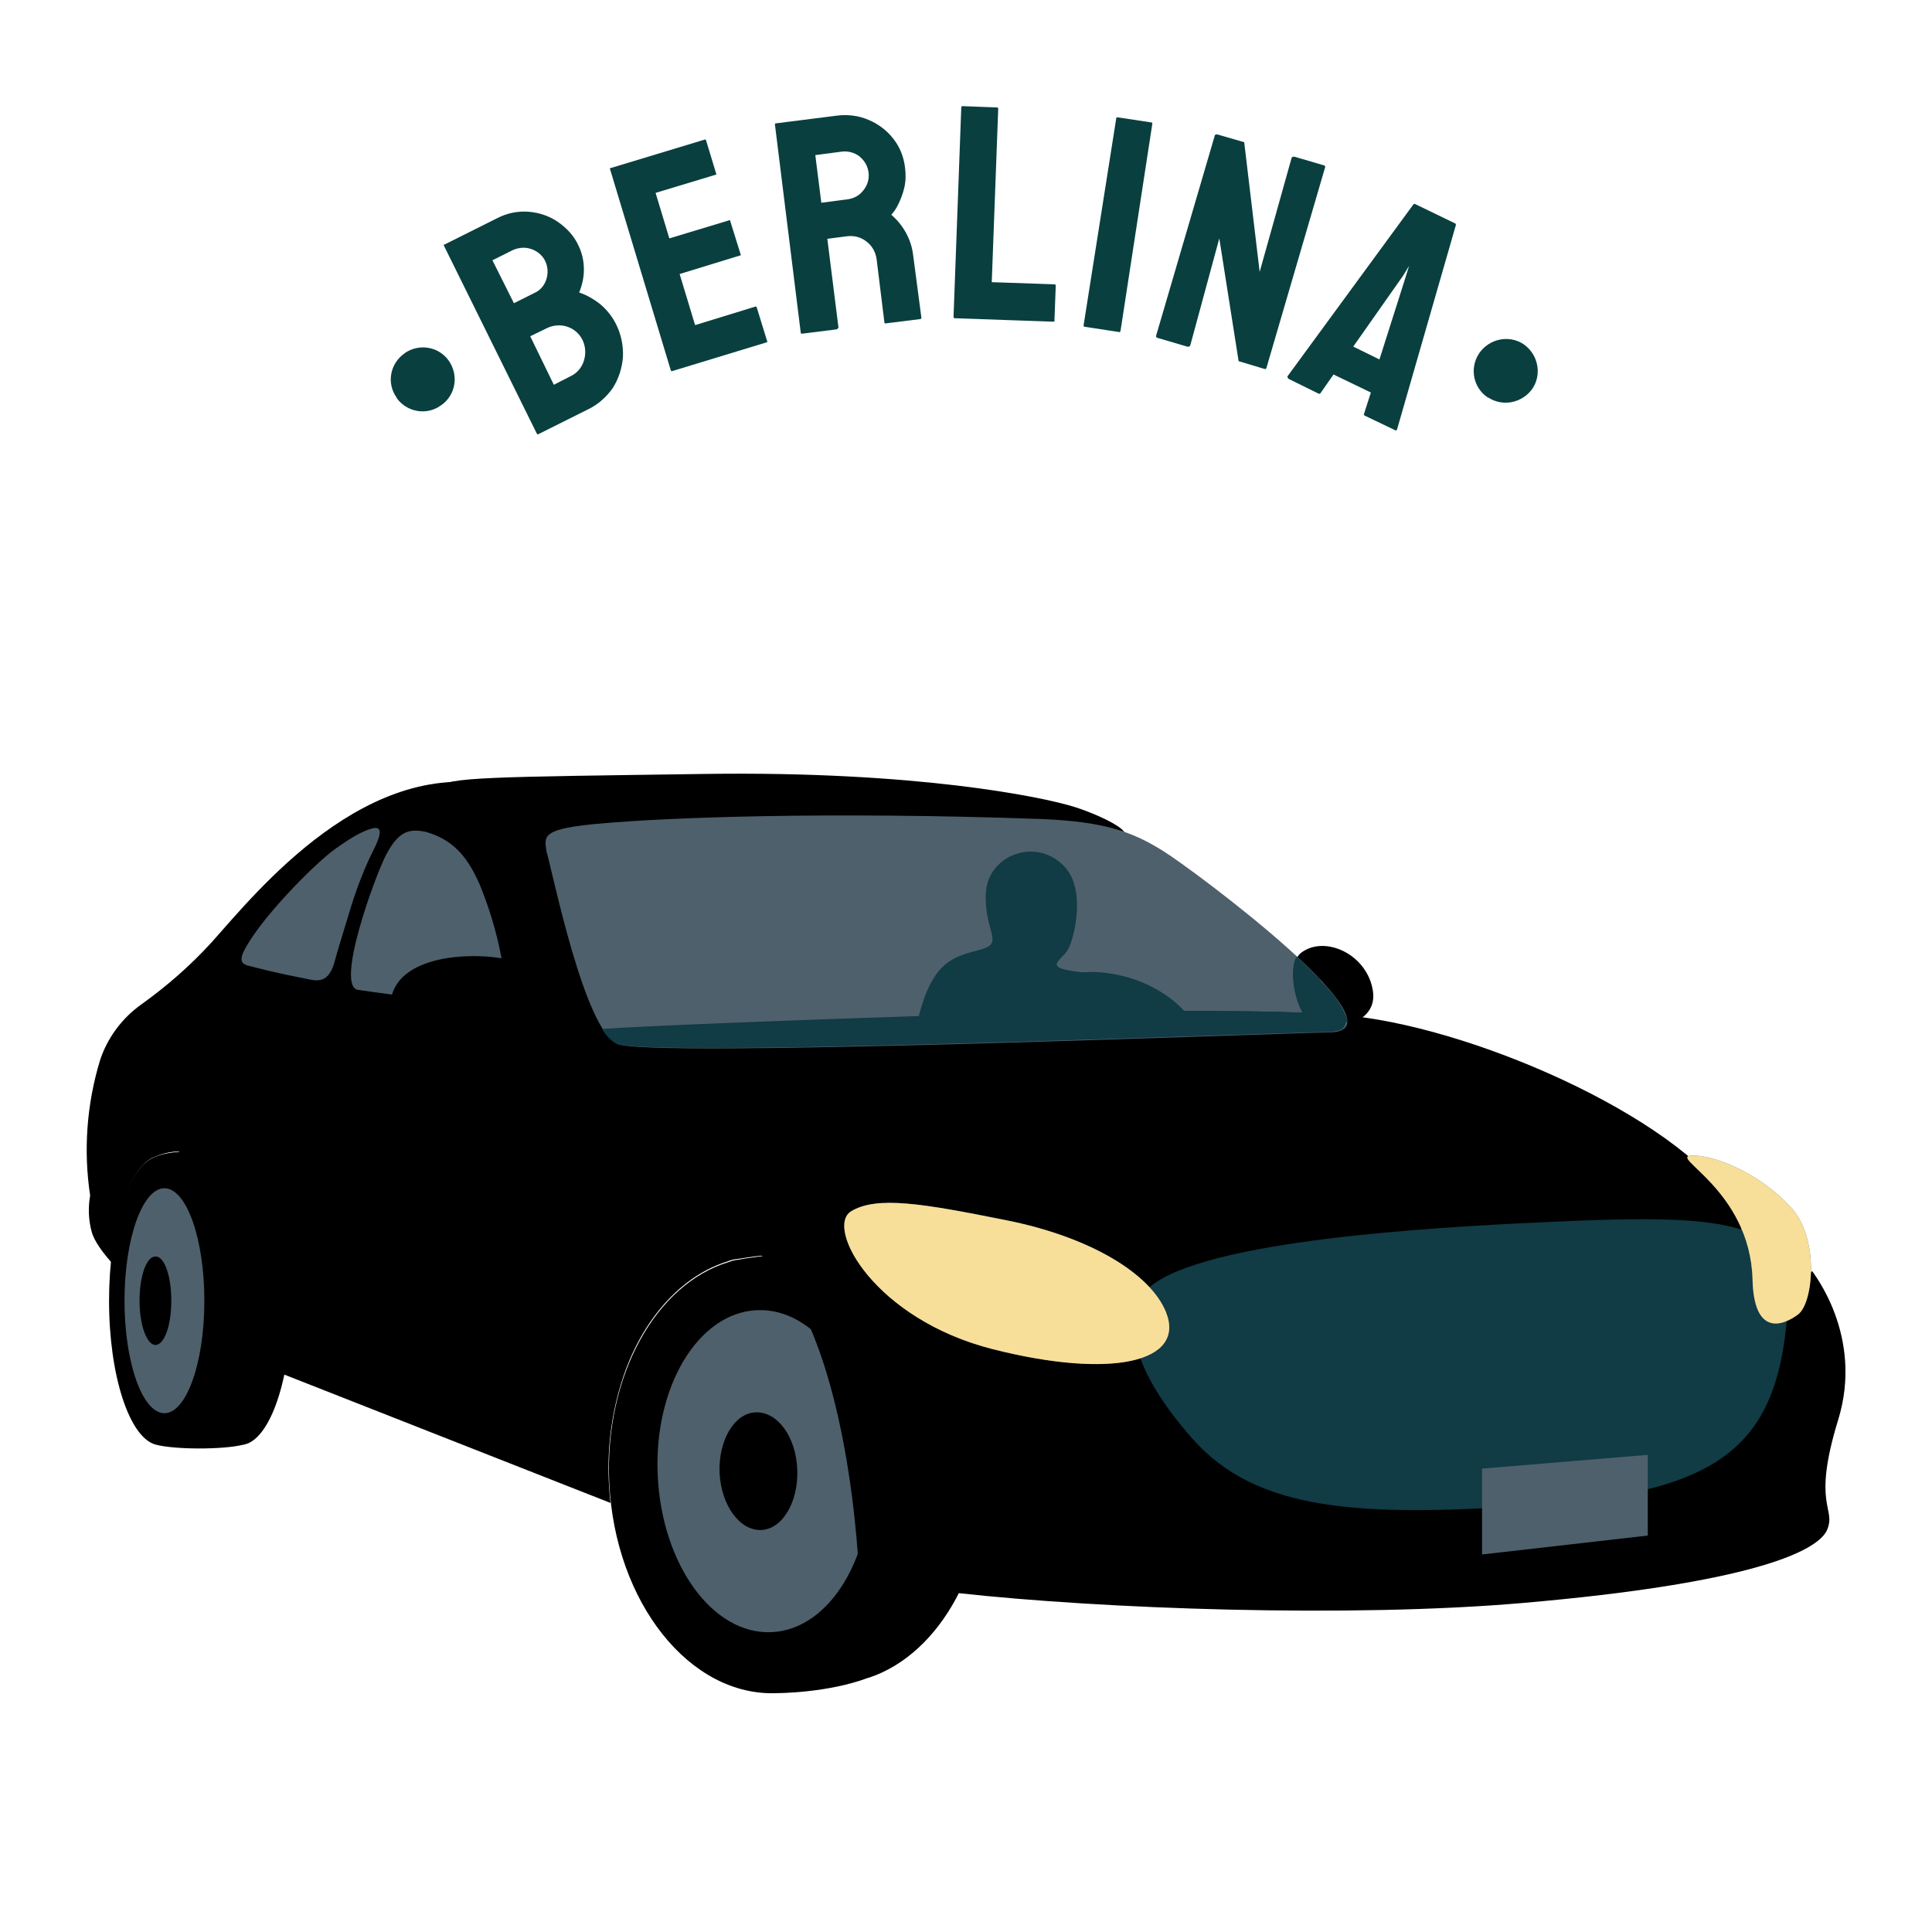 <?xml version="1.0" encoding="utf-8"?>
<!-- Generator: Adobe Illustrator 27.2.0, SVG Export Plug-In . SVG Version: 6.00 Build 0)  -->
<svg version="1.1" id="Livello_1" xmlns="http://www.w3.org/2000/svg" xmlns:xlink="http://www.w3.org/1999/xlink" x="0px" y="0px"
	 width="450px" height="450px" viewBox="0 0 450 450" style="enable-background:new 0 0 450 450;" xml:space="preserve">
<style type="text/css">
	.st0{fill:#093F3F;}
	.st1{fill:#4E606B;}
	.st2{fill:#113B45;}
	.st3{fill:#F7DF9A;}
</style>
<g id="Raggruppa_140" transform="translate(-5805 -9359.375)">
	<path id="Tracciato_6797" class="st0" d="M5897.4,9452c-2.4-3.3-1.6-7.9,1.8-10.3c0,0,0.1-0.1,0.1-0.1c3.4-2.3,8-1.5,10.3,1.9
		c2.3,3.4,1.5,8-1.9,10.3l0,0c-3.3,2.4-7.9,1.6-10.3-1.7C5897.4,9452.1,5897.4,9452.1,5897.4,9452"/>
	<path id="Tracciato_6798" class="st0" d="M5941.8,9454.8l-11.4,5.7c-0.2,0.1-0.3,0-0.4-0.2l-21.6-43.7c-0.1-0.1,0-0.3,0.1-0.3
		c0,0,0,0,0.1,0l12.2-6.1c2.3-1.2,4.8-1.7,7.4-1.5c2.4,0.2,4.8,1,6.8,2.4c2,1.4,3.7,3.2,4.7,5.4c0.9,1.8,1.3,3.7,1.3,5.7
		c0,1.8-0.4,3.6-1.1,5.3c1.8,0.6,3.5,1.6,5,2.8c1.5,1.3,2.7,2.8,3.6,4.6c1.2,2.4,1.7,5,1.6,7.6c-0.2,2.6-1,5.1-2.4,7.3
		C5946.2,9451.9,5944.2,9453.7,5941.8,9454.8 M5924.5,9417.6l-4.8,2.4l5,10l4.8-2.4c1.4-0.6,2.4-1.9,2.8-3.3
		c0.4-1.4,0.3-2.8-0.3-4.1c-0.6-1.3-1.8-2.3-3.2-2.8C5927.4,9416.9,5925.9,9417,5924.5,9417.6 M5932.4,9435.8l-3.9,1.9l5.5,11.3
		l3.9-2c1.5-0.7,2.6-2,3.1-3.6c0.5-1.6,0.4-3.3-0.3-4.8C5939.2,9435.5,5935.5,9434.3,5932.4,9435.8"/>
	<path id="Tracciato_6799" class="st0" d="M5983.6,9439.1l-22,6.7c-0.2,0.1-0.3,0-0.4-0.3l-14.1-46.7c-0.1-0.1,0-0.3,0.1-0.3
		c0,0,0,0,0.1,0l21.8-6.6c0.2-0.1,0.3,0,0.4,0.3l2.3,7.6c0.1,0.1,0,0.3-0.1,0.3c0,0,0,0-0.1,0l-13.9,4.2l3.2,10.6l13.9-4.2
		c0.1-0.1,0.3,0,0.3,0.1c0,0,0,0,0,0.1l2.4,7.7c0.1,0.1,0,0.3-0.1,0.3c0,0,0,0-0.1,0l-14,4.3l3.6,11.9l14-4.3c0.2-0.1,0.3,0,0.4,0.3
		l2.4,7.8C5983.8,9438.9,5983.8,9439,5983.6,9439.1C5983.6,9439.1,5983.6,9439.1,5983.6,9439.1"/>
	<path id="Tracciato_6800" class="st0" d="M5999.8,9436.1l-8,1c-0.2,0-0.3-0.1-0.3-0.3l-6-48.4c0-0.1,0-0.3,0.2-0.3c0,0,0,0,0.1,0
		l14.2-1.8c2.5-0.3,5,0,7.3,1c2.2,0.9,4.2,2.4,5.7,4.3c1.6,2,2.5,4.3,2.8,6.8c0.2,1.6,0.2,3.2-0.2,4.8c-0.3,1.3-0.8,2.6-1.4,3.8
		c-0.4,0.9-1,1.7-1.6,2.4c2.8,2.4,4.7,5.8,5.1,9.5l1.9,14.4c0,0.2,0,0.3-0.2,0.4c0,0-0.1,0-0.1,0l-8,1c-0.2,0-0.3,0-0.3-0.2
		l-1.8-14.6c-0.2-1.7-1-3.2-2.3-4.2c-1.3-1.1-3-1.5-4.6-1.3l-4.6,0.6l2.6,20.7C6000,9436,6000,9436.1,5999.8,9436.1 M6001,9394.7
		l-6.1,0.8l1.4,11.1l6.1-0.8c1.5-0.2,2.8-0.9,3.7-2.1c1.9-2.3,1.6-5.7-0.7-7.7c-0.1-0.1-0.1-0.1-0.2-0.2
		C6004,9394.9,6002.5,9394.5,6001,9394.7"/>
	<path id="Tracciato_6801" class="st0" d="M6050.3,9434.3l-22.9-0.8c-0.2,0-0.3-0.1-0.3-0.4l1.8-48.7c0-0.2,0.1-0.3,0.3-0.3
		c0,0,0.1,0,0.1,0l7.9,0.3c0.2,0,0.3,0.1,0.3,0.3c0,0,0,0.1,0,0.1l-1.5,40.3l14.6,0.5c0.2,0,0.3,0.1,0.3,0.3c0,0,0,0.1,0,0.1l-0.3,8
		C6050.7,9434.2,6050.6,9434.3,6050.3,9434.3C6050.4,9434.3,6050.4,9434.3,6050.3,9434.3"/>
	<path id="Tracciato_6802" class="st0" d="M6065.6,9436.7l-7.9-1.2c-0.2,0-0.3-0.1-0.3-0.3c0,0,0-0.1,0-0.1l7.6-48.2
		c0-0.1,0.1-0.2,0.2-0.2c0,0,0,0,0.1,0l7.9,1.2c0.1,0,0.2,0.1,0.2,0.2c0,0,0,0,0,0.1l-7.4,48.2
		C6065.9,9436.7,6065.8,9436.8,6065.6,9436.7"/>
	<path id="Tracciato_6803" class="st0" d="M6081.5,9440.1l-6.8-2c-0.4-0.1-0.5-0.3-0.4-0.6l13.6-46.4c0-0.3,0.3-0.5,0.6-0.4
		c0,0,0.1,0,0.1,0l6.2,1.8l3.6,30.2l7.4-26.4c0.1-0.4,0.4-0.5,0.8-0.4l6.8,2c0.3,0.1,0.3,0.3,0.2,0.6l-13.6,46.5
		c-0.1,0.3-0.2,0.4-0.5,0.3l-6-1.8l-4.5-28.6l-6.7,24.7C6082.2,9440.1,6081.9,9440.2,6081.5,9440.1"/>
	<path id="Tracciato_6804" class="st0" d="M6104.9,9447l29.3-40c0.1-0.1,0.3-0.2,0.4-0.1l9.3,4.5c0.2,0.1,0.2,0.2,0.2,0.4
		l-13.7,47.6c-0.1,0.2-0.2,0.3-0.4,0.2l-7.1-3.4c-0.2-0.1-0.3-0.3-0.2-0.4c0,0,0,0,0,0l1.6-5l-8.7-4.2l-3,4.3
		c-0.1,0.2-0.3,0.2-0.4,0.2c0,0,0,0,0,0l-7.1-3.5C6104.9,9447.3,6104.8,9447.2,6104.9,9447 M6131.8,9423.6l-11.6,16.5l6.1,3
		l6.1-19.2l0.8-2.6L6131.8,9423.6z"/>
	<path id="Tracciato_6805" class="st0" d="M6149.5,9441.7c2.3-3.4,6.9-4.4,10.3-2.2c3.4,2.3,4.4,6.9,2.2,10.3
		c-2.3,3.4-6.9,4.4-10.3,2.2c0,0,0,0-0.1,0C6148.2,9449.8,6147.2,9445.2,6149.5,9441.7C6149.5,9441.8,6149.5,9441.7,6149.5,9441.7"
		/>
</g>
<g id="Raggruppa_464" transform="translate(487 -3940.737)">
	<path id="Tracciato_13504" d="M-82.6,4222.7c-10.8-20.1-58.6-41.9-89.3-45.3c-8-0.9-22.2-1.2-39-1.1h0v0c0,0-5.9-7.2-17.8-8.8
		c-2-0.3-4-0.3-6.1-0.2c-10.1-1.1-4.4-2.6-3-5.8c1.5-3.3,3.6-13.3-0.7-18.4c-6.5-7.6-18.3-3.3-18.7,5.9c-0.3,9.3,4.6,11.5-1.5,13.1
		c-6.1,1.6-10.8,2.7-14.1,15.4c-31.1,1-58.1,2.4-63.4,3c-6.4,0.7-8.1,3,5.7,14.8s88,41.8,117.1,46.4c29.1,4.7,142.2,1.9,131.4-18.2
		L-82.6,4222.7z"/>
	<path id="Tracciato_13505" d="M-419.1,4243.7c0-17.7-4.9-32.2-11.1-33.6c-0.1,0-0.1-0.1-0.2-0.1c-4.9-1.2-16.2-1.9-20.7,0.3
		c-5.9,2.1-10.5,16.2-10.5,33.4c0,17.4,4.7,31.8,10.8,33.5c4.4,1.2,15.5,1.2,20.2,0.1c0.4-0.1,0.7-0.1,1.1-0.3c0,0,0,0,0.1,0
		c0,0,0,0,0,0C-423.5,4274.7-419.1,4260.6-419.1,4243.7"/>
	<path id="Tracciato_13506" class="st1" d="M-439.4,4243.7c0,14.5-4.2,26.2-9.3,26.2s-9.3-11.7-9.3-26.2s4.2-26.2,9.3-26.2
		S-439.4,4229.2-439.4,4243.7"/>
	<path id="Tracciato_13507" d="M-257.3,4280.2c-1.2-26.4-15.6-45-34.3-47.4c-8.2-0.4-16.3,0-24.4,1.5c-0.2,0-0.5,0.1-0.7,0.2
		c-0.2,0.1-0.4,0.1-0.6,0.2v0c-16.9,5.1-28.9,26.4-27.8,51.3c1.3,28,18.8,50,39.1,49.1c0,0,11.8,0,21.3-3.6l0.1,0
		C-268,4326-256.2,4304.9-257.3,4280.2"/>
	<path id="Tracciato_13508" class="st1" d="M-284.2,4282.3c0.9,20.7-9.4,38-23.1,38.6c-13.7,0.6-25.5-15.7-26.5-36.4
		s9.4-38,23.1-38.6S-285.2,4261.6-284.2,4282.3"/>
	<path id="Tracciato_13509" d="M-447.1,4243.7c0,5.7-1.6,10.3-3.7,10.3c-2,0-3.7-4.6-3.7-10.3s1.6-10.3,3.7-10.3
		C-448.7,4233.3-447.1,4238-447.1,4243.7"/>
	<path id="Tracciato_13510" d="M-301.3,4283c0.3,7.5-3.4,13.9-8.4,14.1s-9.3-5.7-9.7-13.3c-0.3-7.5,3.4-13.9,8.4-14.1
		C-305.9,4269.5-301.6,4275.4-301.3,4283"/>
	<path id="Tracciato_13511" d="M-58.9,4271.6c-6.1,19.9-0.4,20.3-2.5,25.4s-17.8,12.5-70.9,17.1c-40.4,3.5-98,1.4-131.5-2.3
		c-10.5-1.2-18.7-2.5-23.1-3.9c0,0-1.9-56.8-22.7-74.7c-2.2,0.2-4.3,0.6-6.5,0.9c-0.2,0-0.5,0.1-0.7,0.2c-0.2,0-0.4,0.1-0.6,0.2v0
		c-10.5,3.2-19.2,12.7-23.9,25.4v0c-3,8.3-4.3,17.1-3.9,25.9c0.1,1.7,0.2,3.4,0.4,5l-76-29.9l-12.9-5.1c0,0-3.9-35.1-11.6-46.9
		c-2,0.1-3.9,0.5-5.7,1.3c-2.6,0.9-4.9,4.2-6.7,9c-0.2,0.7-0.5,1.4-0.7,2.1c-1.3,4.4-2.2,8.9-2.6,13.5c-1.9-2.1-4-4.9-4.6-7
		c-0.8-2.8-0.9-5.8-0.4-8.6c-1.6-10.5-0.8-21.3,2.3-31.5c1.7-5.2,5.1-9.8,9.6-13c6-4.3,11.5-9.1,16.5-14.6
		c10.2-11.4,36.3-44.1,67.9-36c15,3.8,17,22.2,21.3,35.2c4.3,13,4,30.8,32.7,40.8c87.3,30.5,101.8,55.9,119.2,74.4
		s47,14.7,70.1,13.3c21.6-1.3,34.4-14.7,42.4-28.1c5.3-8.5,11.7-16.2,19.1-22.9C-65,4236.9-52.7,4251.7-58.9,4271.6"/>
	<path id="Tracciato_13512" d="M-184,4162.7c-3,2.3-1.5,11.4,1.3,15.2s16.7,2.5,15.5-6.2S-178.5,4158.4-184,4162.7"/>
	<path id="Tracciato_13514" d="M-384.2,4124.2c-0.1,2.9,9.9,2.4,16.1,6.2s8.2,8.2,24.7,6.4s93.1-3.1,110-1.2
		c16.9,1.9,4.3-4.5-3.3-6.9s-37.1-8.4-86-7.7C-371.7,4121.7-384.1,4121.7-384.2,4124.2"/>
	<path id="Tracciato_13515" class="st1" d="M-405.2,4151.8c1.5-4.8,3.3-9.4,5.6-13.9c1.4-3,1.5-4.5-0.3-4.3c-1.9,0.4-4.5,1.6-9.2,5
		s-17.9,16.7-21.3,24.1c-0.8,1.8-0.1,2.6,1,2.9c2.7,0.7,6.4,1.7,14.6,3.3c2.5,0.5,4.4,0.1,5.6-3.7
		C-408.4,4162.2-407,4157.8-405.2,4151.8"/>
	<path id="Tracciato_13516" class="st1" d="M-375.3,4146.7c3.3,8,5.4,16.4,6.2,25c0,0.2,0,0.4,0,0.6c-0.3,1.8-1.9,3.1-3.7,2.9
		c-6.3-0.7-18.3-2.1-30.8-3.9c-5.4-0.8,3.9-26.4,6.5-31.4c2.8-5.3,5.1-6.3,9.3-5.4C-382.3,4136.1-378.5,4139.3-375.3,4146.7"/>
	<path id="Tracciato_13517" d="M-360.3,4176.9c0,0,0.3-8.8-4.9-11.5c-5.2-2.8-25-3.8-29.8,5.3c-4.8,9.1,9.2,12.3,21,12.4
		c11.8,0.1,23.7,0,23.7,0s-0.2-3.9-3-5.3C-356.1,4176.4-360.3,4176.9-360.3,4176.9"/>
	<path id="Tracciato_13518" class="st2" d="M-221.1,4242.6c7.6-11.9,59.9-15.5,87.6-16.9c45.9-2.3,64.1-2.1,63,18.2
		c-1.8,32.9-14.3,44.3-58.9,47.4c-41.1,2.9-65,1.4-79.9-15.5C-224.2,4258.9-224.6,4248-221.1,4242.6"/>
	<path id="Tracciato_13519" class="st1" d="M-141.8,4282.8l38.6-3.2v18.8l-38.6,4.4V4282.8z"/>
	<path id="Tracciato_13520" class="st1" d="M-252.9,4224.9c19.8,3.9,33.9,12.5,37.5,21.5c4.6,11.6-12.6,15.6-40.3,8.6
		s-39.1-28.3-33.1-32.1C-282.8,4219.2-271.9,4221.1-252.9,4224.9"/>
	<path id="Tracciato_13521" class="st1" d="M-69.9,4221.9c6.7,7.2,5.3,22.3,1.7,25c-3.6,2.7-10.3,5.1-10.6-8.2
		c-0.6-20.8-19.7-28.6-14.2-28.8C-87.5,4209.7-77,4214.2-69.9,4221.9"/>
	<path id="Tracciato_13522" class="st1" d="M-359.7,4139.1c1.5,5.1,8.8,41.5,16.5,44.8c7.6,3.3,147.2-2.3,165.9-2.7
		c18.6-0.3-31.2-37.5-38.7-42.2s-14-6.9-28.5-7.5c-50.5-1.8-87.4-0.3-102,1C-361.2,4133.7-360.2,4135.5-359.7,4139.1"/>
	<path id="Tracciato_13523" class="st2" d="M-173.3,4178.4c0-0.2,0-0.3-0.1-0.5c0,0,0,0,0-0.1c0-0.2-0.1-0.4-0.2-0.5v0
		c-0.8-1.9-1.8-3.6-3.2-5.2l-0.1-0.1c-0.2-0.2-0.4-0.5-0.6-0.7c-0.1-0.1-0.2-0.2-0.2-0.3c-0.2-0.2-0.3-0.4-0.5-0.5
		c-0.1-0.1-0.2-0.3-0.4-0.4c-0.1-0.1-0.2-0.3-0.4-0.4c-0.2-0.2-0.3-0.4-0.5-0.6l-0.2-0.3c-0.2-0.2-0.4-0.5-0.7-0.7l-0.1-0.1
		c-1.4-1.4-2.9-2.9-4.5-4.4c-1.6,2.9-0.7,9.3,1.4,13c-7.6-0.3-17-0.4-27.5-0.4h-0.1v0c0,0-40.2,0.7-61.8,1.3
		c-28.4,1-63.9,2.3-73.7,3c0.8,1.4,1.9,2.5,3.2,3.3c7.6,3.3,147.2-2.4,165.9-2.7c0.7,0,1.4-0.1,2.1-0.3l0.1,0c0.1,0,0.2-0.1,0.4-0.1
		c0.1,0,0.1,0,0.2-0.1c0.1,0,0.2-0.1,0.2-0.1s0.2-0.1,0.2-0.1c0,0,0.1-0.1,0.1-0.1c0.1-0.1,0.2-0.1,0.2-0.2c0,0,0-0.1,0.1-0.1
		c0.1-0.1,0.1-0.2,0.2-0.3c0,0,0,0,0-0.1c0.1-0.1,0.1-0.2,0.2-0.4v0c0-0.1,0.1-0.3,0.1-0.4v0
		C-173.3,4178.8-173.3,4178.6-173.3,4178.4L-173.3,4178.4"/>
	<g id="Raggruppa_445">
		<path id="Tracciato_13524" class="st2" d="M-173.3,4178.4c0-0.2,0-0.3-0.1-0.5c0,0,0,0,0-0.1c0-0.2-0.1-0.4-0.2-0.5v0
			c-0.8-1.9-1.8-3.6-3.2-5.2l-0.1-0.1c-0.2-0.2-0.4-0.5-0.6-0.7c-0.1-0.1-0.2-0.2-0.2-0.3c-0.2-0.2-0.3-0.4-0.5-0.5
			c-0.1-0.1-0.2-0.3-0.4-0.4c-0.1-0.1-0.2-0.3-0.4-0.4c-0.2-0.2-0.3-0.4-0.5-0.6l-0.2-0.3c-0.2-0.2-0.4-0.5-0.7-0.7l-0.1-0.1
			c-1.4-1.4-2.9-2.9-4.5-4.4c-1.6,2.9-0.7,9.3,1.4,13c-7.6-0.3-17-0.4-27.5-0.4h-0.1v0c0,0-5.9-7.2-17.8-8.8c-2-0.3-4-0.3-6-0.2
			c-10.1-1.1-4.4-2.6-3-5.8c1.5-3.3,3.6-13.3-0.7-18.4c-6.5-7.6-18.3-3.3-18.7,5.9c-0.3,9.3,4.6,11.5-1.5,13.1
			c-6.1,1.6-10.8,2.7-14.1,15.4c-28.4,0.9-63.9,2.3-73.7,3c0.8,1.4,1.9,2.5,3.2,3.3c7.6,3.3,147.2-2.4,165.9-2.7
			c0.7,0,1.4-0.1,2.1-0.3l0.1,0c0.1,0,0.2-0.1,0.4-0.1c0.1,0,0.1,0,0.2-0.1c0.1,0,0.2-0.1,0.2-0.1s0.2-0.1,0.2-0.1
			c0,0,0.1-0.1,0.1-0.1c0.1-0.1,0.2-0.1,0.2-0.2c0,0,0-0.1,0.1-0.1c0.1-0.1,0.1-0.2,0.2-0.3c0,0,0,0,0-0.1c0.1-0.1,0.1-0.2,0.2-0.4
			v0c0-0.1,0.1-0.3,0.1-0.4v0C-173.3,4178.8-173.3,4178.6-173.3,4178.4L-173.3,4178.4"/>
		<path id="Tracciato_13525" class="st3" d="M-252.9,4224.9c19.8,3.9,33.9,12.5,37.5,21.5c4.6,11.6-12.6,15.6-40.3,8.6
			s-39.1-28.3-33.1-32.1C-282.8,4219.2-271.9,4221.1-252.9,4224.9"/>
		<path id="Tracciato_13526" class="st3" d="M-69.9,4221.9c6.7,7.2,5.3,22.3,1.7,25c-3.6,2.7-10.3,5.1-10.6-8.2
			c-0.6-20.8-19.7-28.6-14.2-28.8C-87.5,4209.7-77,4214.2-69.9,4221.9"/>
	</g>
</g>
</svg>

